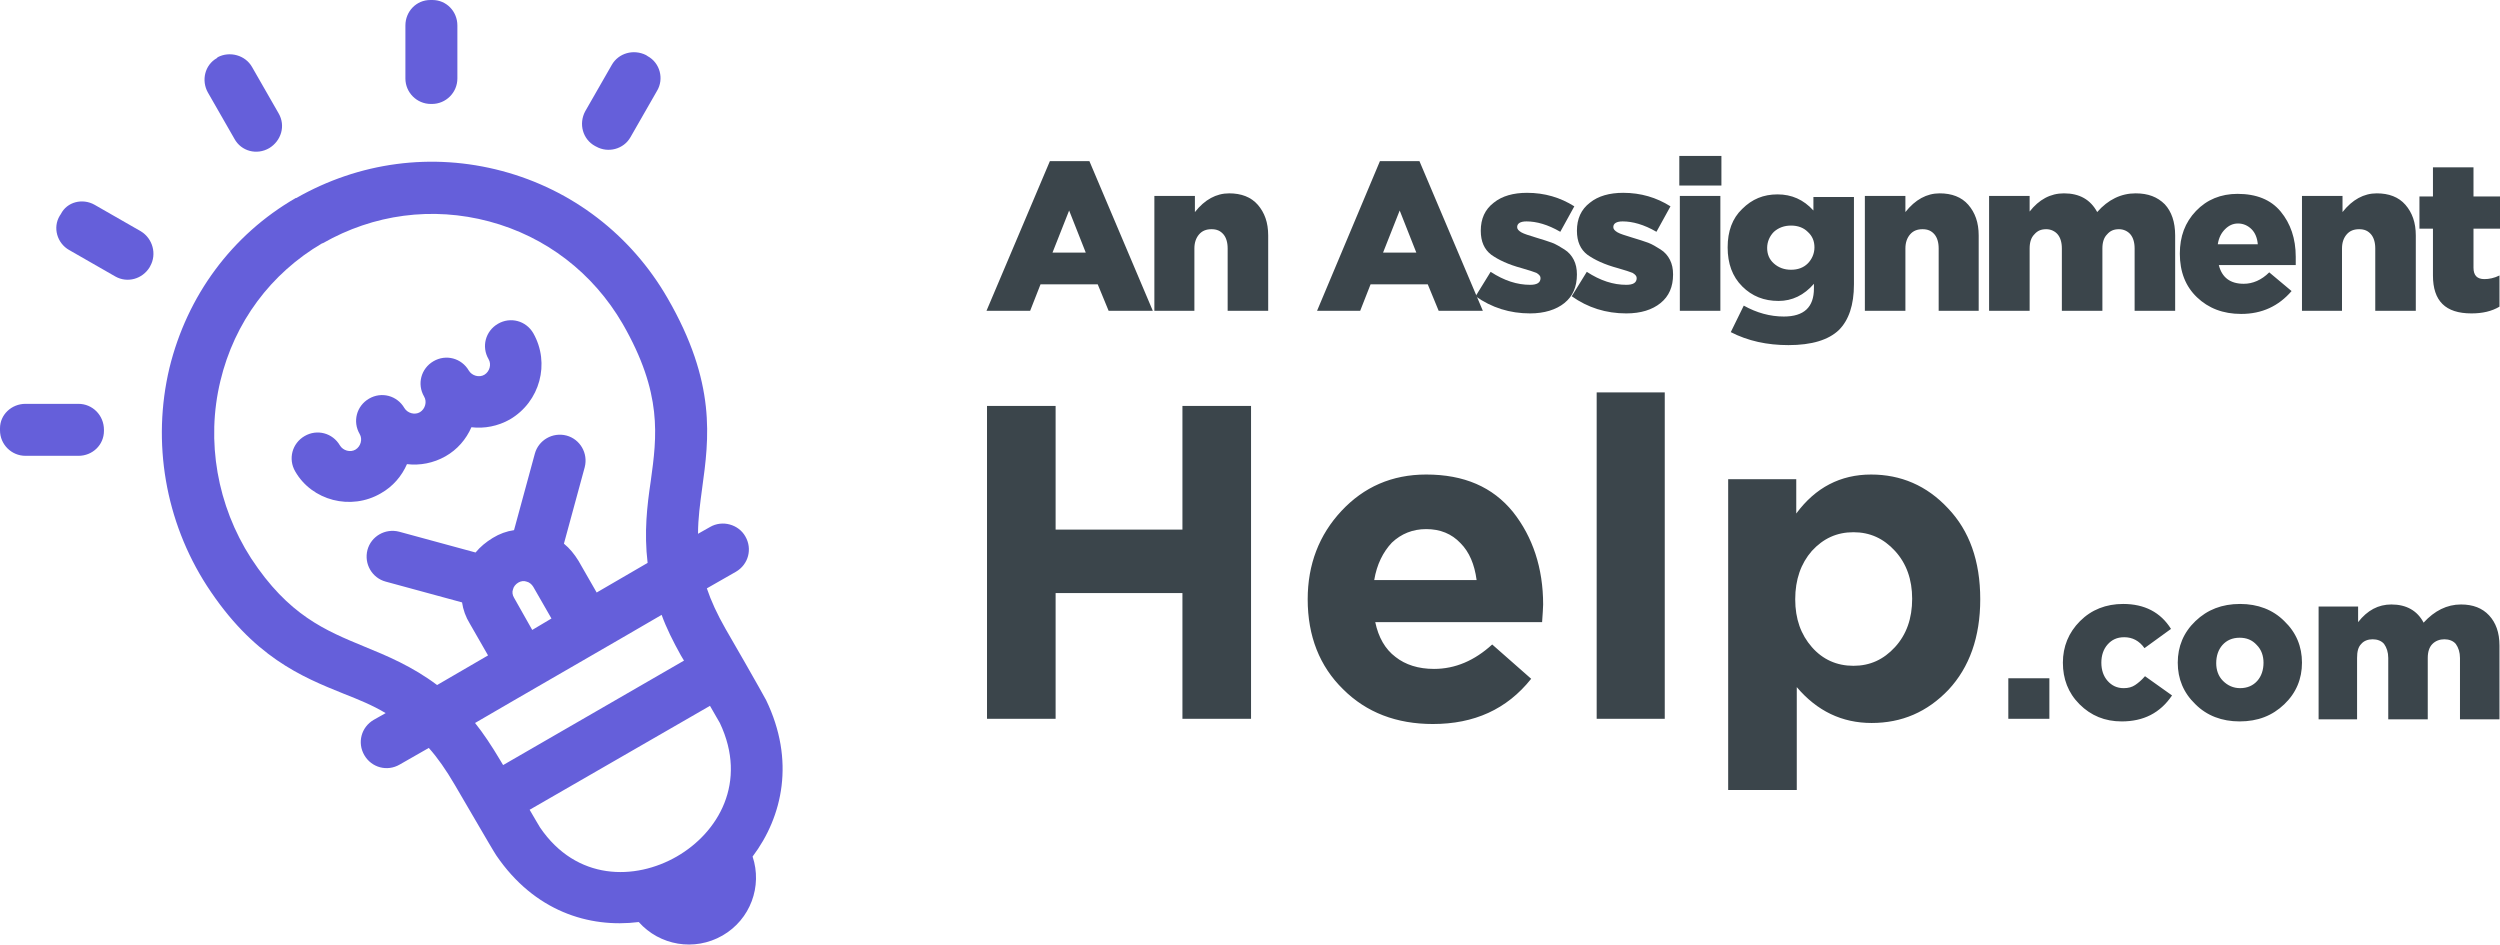 <svg xmlns="http://www.w3.org/2000/svg" viewBox="0 0 481 181.9"><path fill="#655FDA" d="M136.6 101.4l-2.3 1.3c0-3 .4-5.8.8-8.8 1.3-9.5 2.8-20.2-6.7-36.6-7-12.1-18.3-20.8-31.8-24.4S69.1 31.2 57 38.1h-.1C44.6 45.2 36 56.9 32.6 70.8c-3.4 14.3-.8 29.5 7.2 41.9 8.9 13.7 18.2 17.5 26.4 20.8 2.8 1.1 5.5 2.2 8 3.7l-2.3 1.3c-2.4 1.4-3.2 4.4-1.8 6.8s4.4 3.2 6.8 1.8l5.6-3.2c1.7 1.9 3.3 4.2 5 7.1.1.1 7.3 12.6 8 13.6 7.3 10.7 17.8 14 27.4 12.8 4 4.5 10.7 5.7 16.1 2.6 5.4-3.1 7.7-9.5 5.8-15.2 5.8-7.7 8.2-18.5 2.6-30.1-.5-1-7.7-13.6-7.8-13.7-1.6-2.8-2.8-5.4-3.6-7.8l5.6-3.2c2.4-1.4 3.2-4.4 1.8-6.8-1.3-2.3-4.4-3.2-6.8-1.8zm-66.5 23c-7.5-3.1-14.6-6-21.8-17-6.5-10.1-8.7-22.5-5.9-34.1C45.1 62 52.1 52.6 62 46.8h.1c9.8-5.6 21.1-7.1 32-4.2 10.9 2.9 20 9.9 25.7 19.7 7.7 13.4 6.6 21.6 5.4 30.3-.7 4.7-1.3 9.8-.6 15.7l-9.8 5.7-3.5-6.1c-.8-1.3-1.7-2.4-2.8-3.3l4-14.7c.7-2.7-.9-5.4-3.5-6.1-2.7-.7-5.4.9-6.1 3.5l-4 14.7c-1.4.2-2.8.7-4.1 1.5-1.3.8-2.4 1.7-3.3 2.8l-14.7-4c-2.7-.7-5.4.9-6.1 3.5-.7 2.7.9 5.4 3.5 6.1l14.7 4c.2 1.4.7 2.8 1.5 4.1l3.5 6.1-9.8 5.7c-4.8-3.6-9.6-5.6-14-7.4zm28.8-9.4c-.3-.5-.4-1.1-.2-1.6.1-.5.5-1 1-1.3s1.1-.4 1.6-.2c.5.1 1 .5 1.3 1l3.5 6.1-3.7 2.2-3.5-6.2zm31.3 49.8c-8 4.6-19.3 4.7-26.3-5.6-.2-.3-1-1.7-2-3.4l34.7-20c1 1.7 1.7 3 1.9 3.3 5.4 11.4-.3 21.1-8.3 25.7zm.8-38.7c.1.2.3.5.6 1l-34.8 20.1c-.3-.5-.5-.8-.6-1-1.6-2.7-3.2-5.1-4.8-7.1l7.4-4.3 21.1-12.2 7.4-4.3c.9 2.5 2.2 5.1 3.7 7.8z"/><path fill="#655FDA" d="M73.3 94.9c2.3-1.3 4-3.3 5-5.6 2.5.3 5.1-.2 7.4-1.5s4-3.3 5-5.6c2.5.3 5.1-.2 7.4-1.5 5.8-3.4 7.8-10.8 4.5-16.6-1.4-2.4-4.4-3.2-6.8-1.8s-3.2 4.4-1.8 6.8c.6 1 .2 2.4-.8 3s-2.4.2-3-.8c-1.4-2.4-4.4-3.2-6.8-1.8s-3.2 4.4-1.8 6.8c.6 1 .2 2.4-.8 3s-2.4.2-3-.8c-1.4-2.4-4.4-3.2-6.8-1.8s-3.2 4.4-1.8 6.8c.6 1 .2 2.4-.8 3s-2.4.2-3-.8c-1.4-2.4-4.4-3.2-6.8-1.8s-3.2 4.4-1.8 6.8c3.2 5.6 10.7 7.6 16.5 4.2zM4.9 77.7h10.2c2.7 0 4.9 2.2 4.9 5v.2c0 2.7-2.2 4.8-4.9 4.8H4.9c-2.7 0-4.9-2.2-4.9-4.9v-.4c0-2.6 2.2-4.7 4.9-4.7zm13.3-38.3l8.9 5.1c2.3 1.4 3.1 4.4 1.8 6.7 0 .1-.1.1-.1.2-1.4 2.3-4.3 3.1-6.6 1.8l-8.9-5.1c-2.3-1.3-3.2-4.3-1.8-6.6.1-.1.1-.2.2-.3 1.2-2.4 4.2-3.1 6.5-1.8zm30.3-26.5l5.1 8.9c1.4 2.4.5 5.3-1.8 6.7-2.4 1.4-5.4.6-6.7-1.8L40 17.8c-1.3-2.3-.6-5.3 1.7-6.6l.1-.1.1-.1c2.3-1.2 5.3-.4 6.6 1.9zm39.5-8v10.2c0 2.7-2.2 4.9-4.9 4.9h-.2c-2.7 0-4.9-2.2-4.9-4.9V4.9C78 2.2 80.1 0 82.8 0h.4C85.9 0 88 2.2 88 4.9zm38.4 12.6l-5.1 8.9c-1.3 2.3-4.3 3.1-6.6 1.8-.1 0-.1-.1-.2-.1-2.4-1.3-3.2-4.3-1.9-6.7l5.1-8.9c1.3-2.3 4.2-3.1 6.6-1.9.1.1.2.1.3.2 2.4 1.3 3.2 4.4 1.8 6.7z"/><g fill="#3B454B"><path d="M189.8 59.8L202 31h7.6l12.2 28.8h-8.5l-2.1-5.1h-11l-2 5.1h-8.4zm12.7-11.2h6.4l-3.2-8.1-3.2 8.1zm19.6 11.2V37.7h7.8v3.1c1.9-2.4 4.1-3.6 6.6-3.6 2.3 0 4.2.7 5.5 2.2s2 3.4 2 5.9v14.5h-7.8v-12c0-1.2-.3-2.1-.8-2.7-.6-.7-1.3-1-2.3-1s-1.8.3-2.4 1c-.6.7-.9 1.6-.9 2.7v12h-7.7zm31.3 0L265.5 31h7.6l12.2 28.8h-8.5l-2.1-5.1h-11l-2 5.1h-8.3zm12.7-11.2h6.4l-3.2-8.1-3.2 8.1z"/><path d="M294.4 60.3c-3.9 0-7.4-1.1-10.5-3.3l2.9-4.7c2.6 1.7 5.1 2.5 7.6 2.5 1.3 0 2-.4 2-1.3 0-.4-.3-.7-.8-1-.5-.2-1.4-.5-2.8-.9-2.6-.7-4.5-1.6-5.9-2.6-1.3-1-2-2.5-2-4.6 0-2.3.8-4.1 2.5-5.4 1.6-1.3 3.8-1.9 6.4-1.9 3.4 0 6.4.9 9.1 2.6l-2.7 4.9c-2.4-1.4-4.6-2-6.5-2-1.2 0-1.8.4-1.8 1.1 0 .4.3.7.8 1s1.5.6 2.8 1 2.3.7 3.1 1c.8.3 1.6.8 2.4 1.3s1.4 1.2 1.8 2 .6 1.7.6 2.8c0 2.4-.8 4.2-2.4 5.5s-3.9 2-6.6 2z"/><path d="M312.9 60.3c-3.9 0-7.4-1.1-10.5-3.3l2.9-4.7c2.6 1.7 5.1 2.5 7.6 2.5 1.3 0 2-.4 2-1.3 0-.4-.3-.7-.8-1-.5-.2-1.4-.5-2.8-.9-2.6-.7-4.5-1.6-5.9-2.6-1.3-1-2-2.5-2-4.6 0-2.3.8-4.1 2.5-5.4 1.6-1.3 3.8-1.9 6.4-1.9 3.4 0 6.4.9 9.1 2.6l-2.7 4.9c-2.4-1.4-4.6-2-6.5-2-1.2 0-1.8.4-1.8 1.1 0 .4.3.7.8 1s1.5.6 2.8 1 2.3.7 3.1 1c.8.3 1.6.8 2.4 1.3s1.4 1.2 1.8 2 .6 1.7.6 2.8c0 2.4-.8 4.2-2.4 5.5s-3.8 2-6.6 2zm10.2-24.6V30h8.1v5.7h-8.1zm.1 24.1V37.7h7.8v22.1h-7.8zm20.9 6.6c-4.1 0-7.8-.8-11.1-2.5l2.5-5.1c2.5 1.4 5.1 2.1 7.7 2.1 3.9 0 5.8-1.8 5.8-5.4v-.9c-1.9 2.2-4.2 3.3-6.8 3.3-2.8 0-5.1-.9-7-2.8-1.9-1.9-2.8-4.4-2.8-7.5s.9-5.6 2.8-7.4c1.9-1.9 4.1-2.8 6.8-2.8s5 1 6.9 3.1v-2.6h7.8v16.8c0 4-1 6.9-2.9 8.8-2 1.9-5.2 2.9-9.7 2.9zm.5-14.5c1.3 0 2.4-.4 3.2-1.2.8-.8 1.3-1.9 1.3-3.1 0-1.2-.4-2.2-1.3-3-.8-.8-1.9-1.2-3.2-1.2-1.3 0-2.4.4-3.3 1.2-.8.8-1.3 1.9-1.3 3.1 0 1.2.4 2.2 1.3 3s2 1.2 3.3 1.2zm14.2 7.9V37.7h7.8v3.1c1.9-2.4 4.1-3.6 6.6-3.6 2.3 0 4.2.7 5.5 2.2s2 3.4 2 5.9v14.5H373v-12c0-1.2-.3-2.1-.8-2.7-.6-.7-1.3-1-2.3-1s-1.8.3-2.4 1-.9 1.6-.9 2.7v12h-7.8zm23.9 0V37.7h7.8v3c1.8-2.3 4-3.5 6.6-3.5 3 0 5.1 1.2 6.4 3.6 2.1-2.4 4.6-3.6 7.4-3.6 2.4 0 4.2.7 5.6 2.1 1.3 1.4 2 3.4 2 6v14.5h-7.8v-12c0-1.2-.3-2.1-.8-2.7-.5-.6-1.3-1-2.2-1-1 0-1.7.3-2.3 1-.6.6-.9 1.5-.9 2.7v12h-7.8v-12c0-1.2-.3-2.1-.8-2.7-.5-.6-1.3-1-2.2-1-1 0-1.7.3-2.3 1-.6.6-.9 1.5-.9 2.7v12h-7.8zm48.5.6c-3.5 0-6.3-1.1-8.5-3.2s-3.3-4.9-3.3-8.4c0-3.3 1-6 3.1-8.2s4.8-3.3 8-3.3c3.6 0 6.4 1.1 8.3 3.4 1.9 2.3 2.9 5.2 2.9 8.7V51h-14.8c.6 2.4 2.2 3.6 4.8 3.6 1.7 0 3.4-.7 4.9-2.2l4.3 3.6c-2.5 2.9-5.7 4.4-9.7 4.4zM426.7 47h7.7c-.1-1.2-.5-2.2-1.2-2.9s-1.6-1.1-2.6-1.1-1.8.4-2.5 1.1c-.7.7-1.2 1.6-1.4 2.9zm16.2 12.8V37.7h7.8v3.1c1.9-2.4 4.1-3.6 6.6-3.6 2.3 0 4.2.7 5.5 2.2s2 3.4 2 5.9v14.5H457v-12c0-1.2-.3-2.1-.8-2.7-.6-.7-1.3-1-2.3-1s-1.8.3-2.4 1-.9 1.6-.9 2.7v12h-7.7zm32.6.5c-5 0-7.4-2.4-7.4-7.3v-9h-2.6v-6.2h2.6v-5.6h7.8v5.6h5.1V44h-5.1v7.5c0 1.5.7 2.2 2.1 2.2.9 0 1.9-.2 2.9-.7v6c-1.5.9-3.3 1.3-5.4 1.3zm-285.6 78V78.1h13.2v23.8h24.4V78.1h13.2v60.2h-13.2v-24.2h-24.4v24.2h-13.2zm85.8 1c-7 0-12.8-2.2-17.3-6.7-4.5-4.4-6.8-10.2-6.8-17.3 0-6.7 2.2-12.4 6.5-17s9.7-7 16.3-7c7.3 0 12.8 2.4 16.7 7.2 3.8 4.8 5.8 10.8 5.8 17.8 0 .7-.1 1.8-.2 3.4h-32.1c.6 2.9 1.9 5.2 3.9 6.7 1.9 1.5 4.4 2.3 7.4 2.3 4.1 0 7.8-1.6 11.2-4.7l7.5 6.6c-4.7 5.9-11 8.7-18.9 8.7zm-11.3-27.7h19.7c-.4-3-1.4-5.4-3.1-7.1-1.7-1.8-3.9-2.7-6.6-2.7-2.6 0-4.8.9-6.6 2.6-1.7 1.8-2.9 4.2-3.4 7.2zm42.8 26.7V75.5h13.1v62.8h-13.1zm25.3 13.8V92.2h13.1v6.6c3.7-5 8.5-7.5 14.4-7.5 5.7 0 10.7 2.1 14.8 6.5 4.1 4.3 6.2 10.1 6.2 17.5 0 7.3-2.1 13.1-6.1 17.4-4.1 4.3-9 6.4-14.8 6.4-5.7 0-10.5-2.3-14.4-6.9V152h-13.2v.1zm16.1-27.6c2.1 2.4 4.8 3.6 8 3.6s5.8-1.2 8-3.6 3.3-5.5 3.3-9.3c0-3.7-1.1-6.8-3.3-9.2-2.2-2.4-4.8-3.6-8-3.6s-5.8 1.2-8 3.6c-2.1 2.4-3.2 5.5-3.2 9.3 0 3.8 1.1 6.8 3.2 9.2zm37.8 13.8v-7.8h7.9v7.8h-7.9zm21.8.5c-3.2 0-5.9-1.1-8.1-3.3s-3.2-4.9-3.2-8c0-3.1 1.1-5.8 3.3-8 2.2-2.2 5-3.3 8.3-3.3 4.1 0 7.2 1.6 9.2 4.8l-5.1 3.7c-1-1.4-2.3-2.1-3.9-2.1-1.4 0-2.4.5-3.2 1.4-.8.9-1.2 2.1-1.2 3.5s.4 2.6 1.2 3.5c.8.9 1.8 1.4 3.1 1.4.9 0 1.6-.2 2.2-.6.6-.4 1.2-.9 1.9-1.7l5.2 3.7c-2.3 3.4-5.5 5-9.7 5zm22.7 0c-3.4 0-6.3-1.1-8.5-3.3-2.3-2.2-3.4-4.9-3.4-8 0-3.1 1.1-5.8 3.4-8s5.1-3.3 8.6-3.3c3.4 0 6.3 1.1 8.5 3.3 2.3 2.2 3.4 4.9 3.4 8 0 3.1-1.1 5.8-3.4 8s-5.1 3.3-8.6 3.3zm.1-6.4c1.4 0 2.5-.5 3.3-1.4s1.2-2.1 1.2-3.5c0-1.3-.4-2.5-1.3-3.4-.9-1-2-1.4-3.3-1.4-1.4 0-2.5.5-3.3 1.4s-1.2 2.1-1.2 3.5c0 1.3.4 2.5 1.3 3.4s2 1.4 3.3 1.4zm15.1 5.9v-21.6h7.6v3c1.8-2.3 3.9-3.4 6.4-3.4 2.9 0 5 1.2 6.2 3.5 2.1-2.3 4.5-3.5 7.2-3.5 2.3 0 4.1.7 5.4 2.1s2 3.3 2 5.8v14.2h-7.6v-11.8c0-1.1-.3-2-.8-2.7-.5-.6-1.3-.9-2.2-.9-.9 0-1.7.3-2.3.9-.6.6-.9 1.5-.9 2.7v11.8h-7.6v-11.8c0-1.1-.3-2-.8-2.7-.5-.6-1.3-.9-2.2-.9-.9 0-1.7.3-2.2.9-.6.6-.8 1.5-.8 2.7v11.8h-7.4v-.1z"/></g></svg>